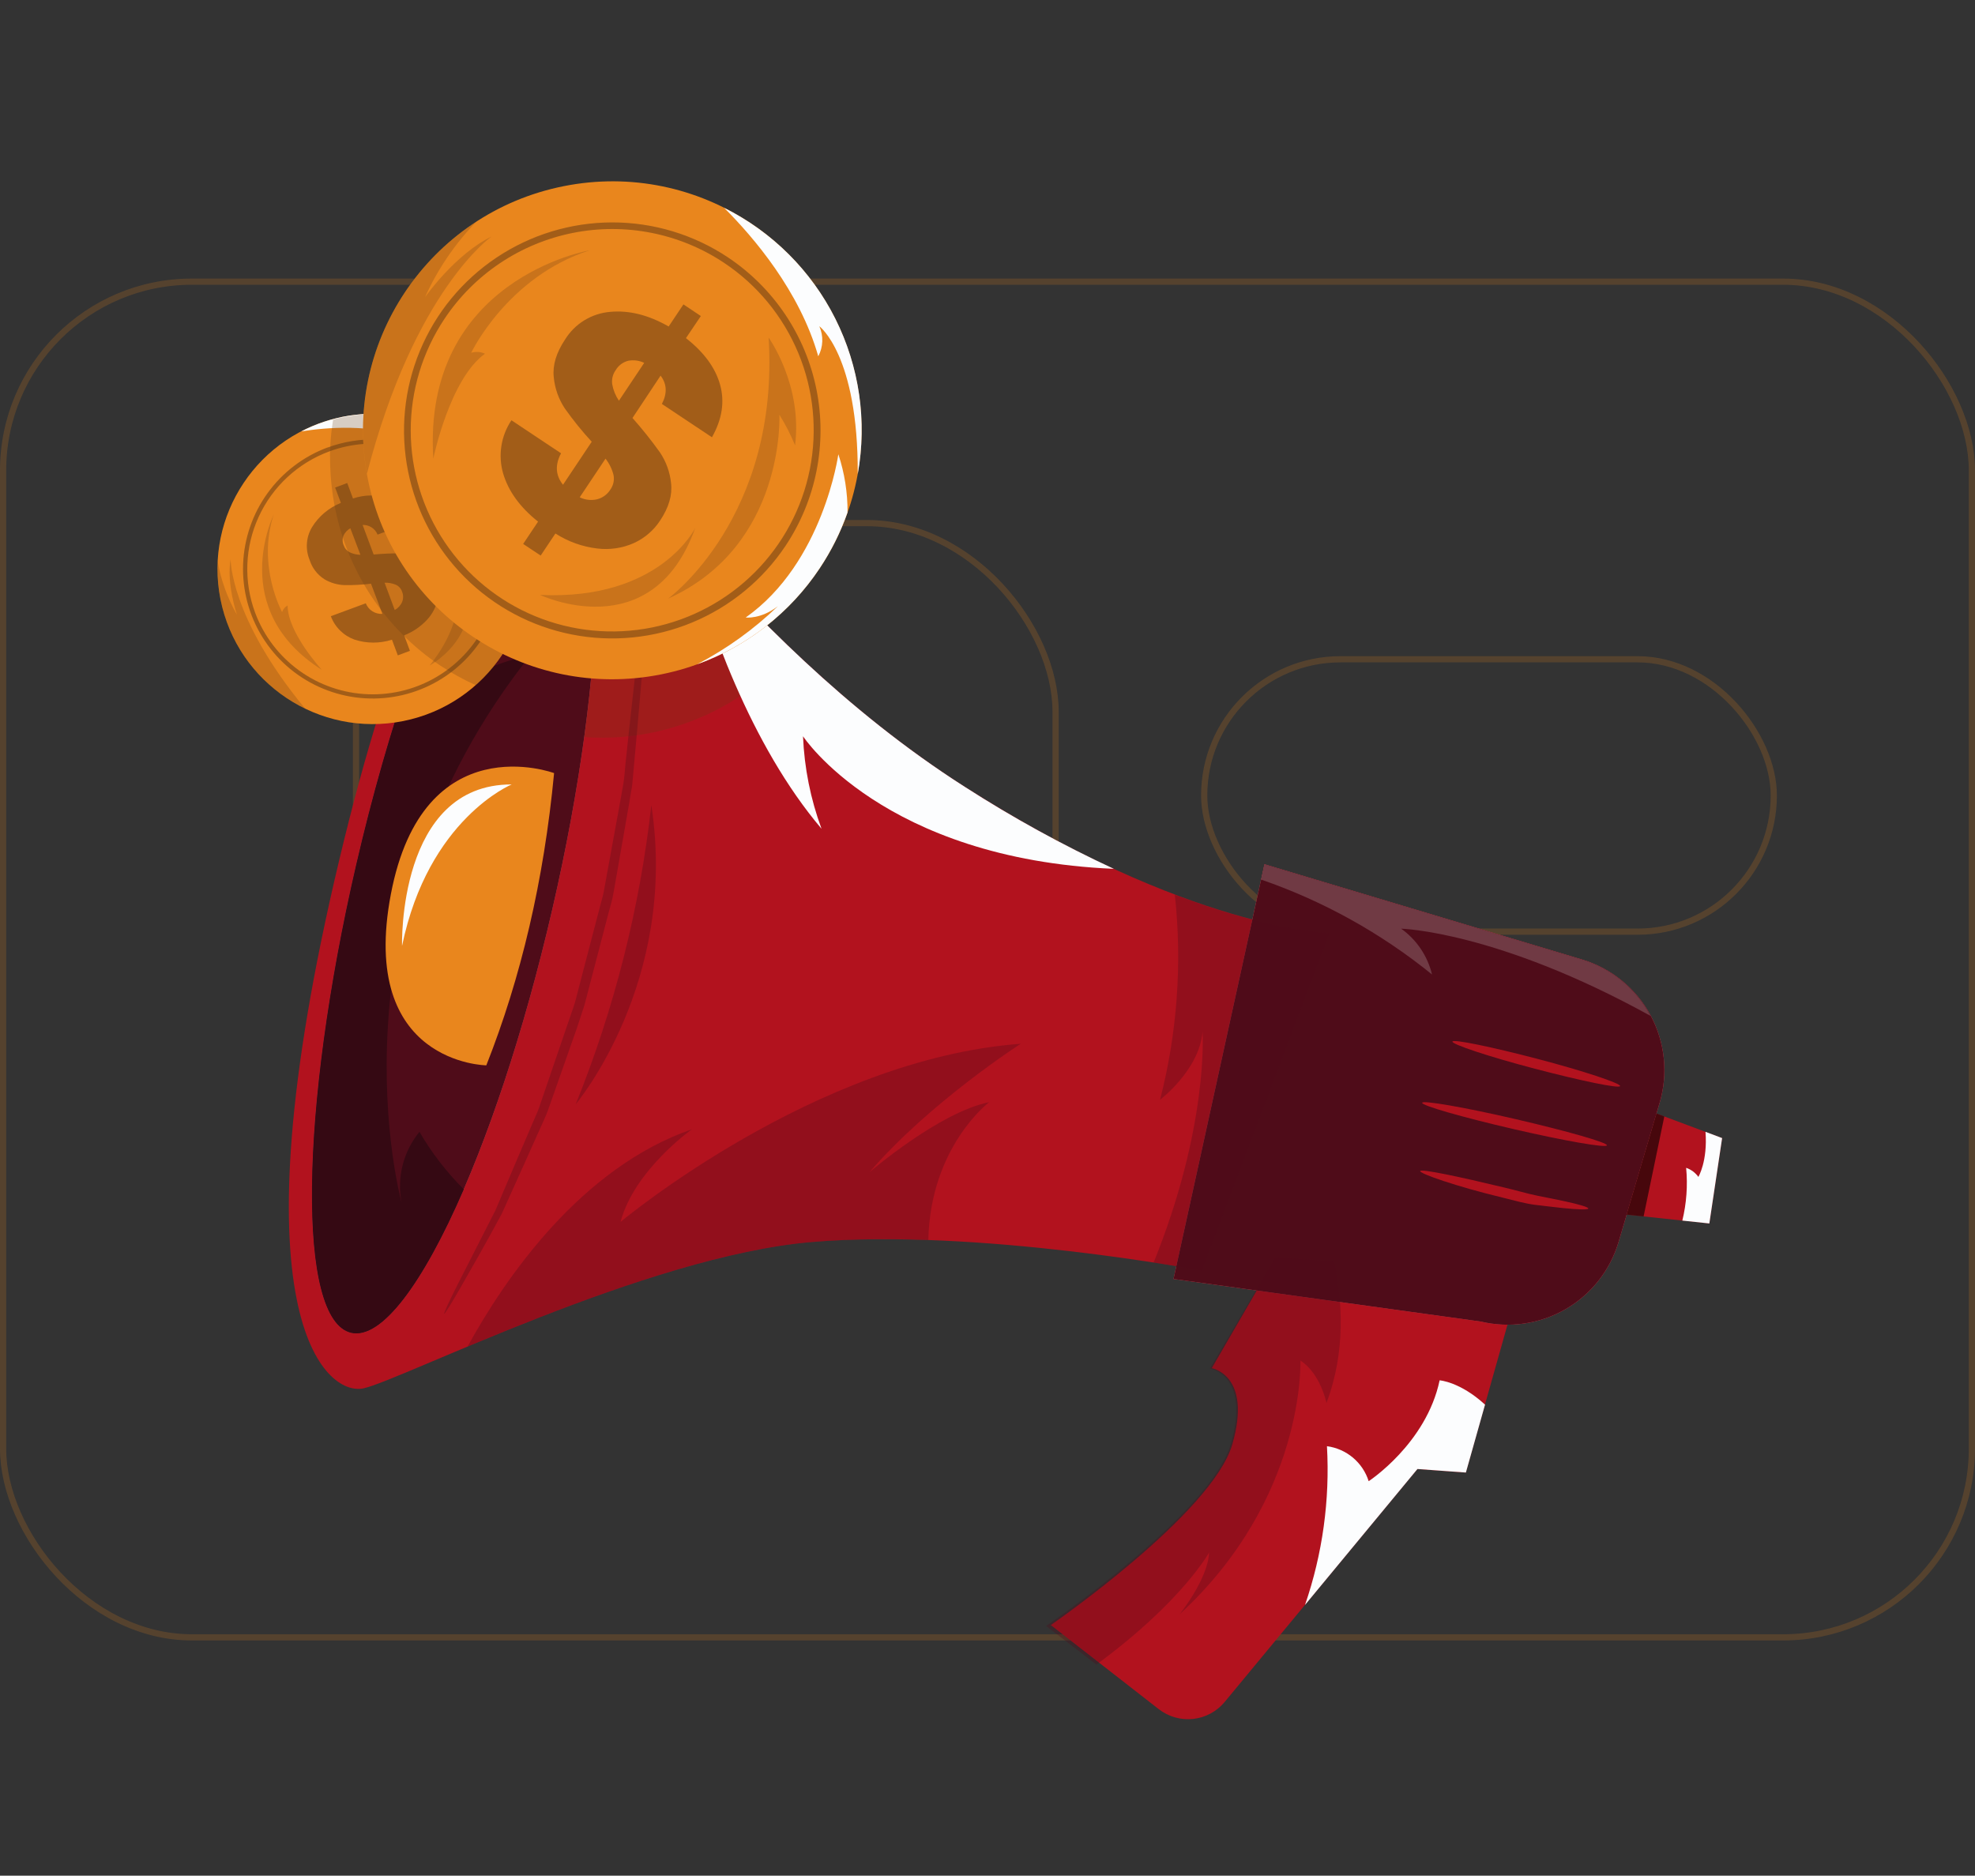 <svg width="319" height="303" viewBox="0 0 319 303" fill="none" xmlns="http://www.w3.org/2000/svg">
<rect x="0" y="0" width="319" height="303" fill="#333333" stroke="none"/>
<rect x="0.5" y="45.5" width="318" height="219" rx="30.5" stroke="#E9861D" stroke-opacity="0.19"/>
<rect x="57.5" y="84.5" width="113" height="107" rx="30.5" stroke="#E9861D" stroke-opacity="0.19"/>
<rect x="194.5" y="106.5" width="92" height="44" rx="22" stroke="#E9861D" stroke-opacity="0.19"/>
<g clip-path="url(#clip0_394_658)">
<path d="M245.747 205.983L236.75 237.884L228.926 237.314L197.809 274.935C196.535 276.476 194.71 277.46 192.721 277.677C190.733 277.894 188.739 277.328 187.163 276.099L169.725 262.514C169.725 262.514 195.798 244.529 199.044 233.317C202.289 222.104 195.728 221.016 195.728 221.016L206.126 203.059L245.747 205.983Z" fill="#B2121E"/>
<path d="M214.749 150.715C214.749 150.715 192.145 150.267 155.836 127.107C119.527 103.948 97.453 67.993 93.76 68.907C90.066 69.821 72.284 65.552 54.776 139.001C37.268 212.45 52.591 225.625 58.727 224.272C64.863 222.918 104.366 202.898 131.103 200.637C157.84 198.375 194.124 205.257 194.124 205.257L214.749 150.715Z" fill="#B2121E"/>
<g opacity="0.25">
<path d="M115.579 114.769C115.885 114.616 116.217 114.452 116.486 114.293L117.116 113.936C117.406 113.773 117.696 113.61 117.983 113.434C118.27 113.257 118.482 113.124 118.731 112.969C119.166 112.693 119.6 112.41 120.026 112.122L120.808 111.581L121.497 111.065C121.753 110.873 122.003 110.684 122.256 110.479L122.902 109.958L123.711 109.271L124.266 108.789C124.687 108.404 125.101 108.02 125.504 107.617L125.79 107.329C126.14 106.979 126.488 106.615 126.828 106.246C126.972 106.091 127.122 105.928 127.263 105.76L127.941 104.98C108.265 86.229 96.366 68.273 93.745 68.938C90.803 69.687 78.875 67.103 65.274 103.39C70.75 110.55 78.477 115.663 87.214 117.908C95.951 120.153 105.192 119.399 113.452 115.768L113.98 115.537L114.94 115.079L115.579 114.769Z" fill="#683C14"/>
</g>
<path d="M268.054 178.175L263.482 193.685L261.429 200.627C260.068 205.209 257.001 209.096 252.858 211.488C248.714 213.879 243.811 214.593 239.159 213.482L189.544 206.607L204.235 139.609L255.518 154.999C260.254 156.416 264.233 159.652 266.583 163.996C268.933 168.341 269.462 173.44 268.054 178.175Z" fill="#E8505B"/>
<path d="M268.054 178.175L263.482 193.685L261.429 200.627C260.068 205.209 257.001 209.096 252.858 211.488C248.714 213.879 243.811 214.593 239.159 213.482L189.544 206.607L204.235 139.609L255.518 154.999C260.254 156.416 264.233 159.652 266.583 163.996C268.933 168.341 269.462 173.44 268.054 178.175Z" fill="#4F0C19"/>
<path d="M57.528 139.724C48.338 179.455 47.971 213.291 56.721 215.299C65.472 217.308 79.992 186.738 89.182 147.007C98.372 107.276 98.725 73.444 89.982 71.433C81.239 69.423 66.712 99.995 57.528 139.724Z" fill="#E8505B"/>
<path d="M57.528 139.724C48.338 179.455 47.971 213.291 56.721 215.299C65.472 217.308 79.992 186.738 89.182 147.007C98.372 107.276 98.725 73.444 89.982 71.433C81.239 69.423 66.712 99.995 57.528 139.724Z" fill="#4F0C19"/>
<path d="M276.09 197.638L262.731 196.208L267.554 179.878L278.154 183.848L276.09 197.638Z" fill="#B2121E"/>
<g opacity="0.6">
<path d="M267.554 179.878L262.731 196.208L265.474 196.499L268.819 180.353L267.554 179.878Z" fill="black"/>
</g>
<path d="M259.547 185.022C259.441 185.47 252.68 184.295 244.441 182.388C236.201 180.48 229.605 178.586 229.706 178.146C229.807 177.706 236.567 178.874 244.814 180.787C253.062 182.7 259.675 184.576 259.547 185.022Z" fill="#B2121E"/>
<path d="M261.677 175.446C261.561 175.883 255.396 174.603 247.925 172.646C240.454 170.69 234.48 168.686 234.597 168.256C234.715 167.827 240.879 169.1 248.35 171.056C255.821 173.013 261.793 175.01 261.677 175.446Z" fill="#B2121E"/>
<path d="M256.541 195.22C256.517 195.449 254.952 195.405 252.426 195.148C251.159 195.016 249.657 194.833 247.991 194.635C246.325 194.436 244.568 193.919 242.681 193.457C235.161 191.643 229.288 189.577 229.382 189.173C229.476 188.769 235.616 190.061 243.061 191.855C244.921 192.288 246.683 192.824 248.298 193.152C249.912 193.48 251.383 193.753 252.608 194.026C255.046 194.546 256.56 195 256.541 195.22Z" fill="#B2121E"/>
<g opacity="0.32">
<path d="M103.451 90.65C103.559 90.628 103.645 92.424 103.687 95.65C103.729 98.876 103.765 103.538 103.665 109.312L102.848 118.716C102.695 120.405 102.541 122.158 102.375 123.955C102.295 124.863 102.211 125.776 102.124 126.694C102.021 127.617 101.794 128.552 101.673 129.486L99.611 141.288L99.066 144.379C98.896 145.421 98.56 146.44 98.286 147.489L96.64 153.804C96.085 155.936 95.535 158.041 94.988 160.12C94.697 161.151 94.493 162.2 94.131 163.196L93.153 166.157L89.181 177.452C88.848 178.344 88.573 179.246 88.213 180.11C87.853 180.973 87.465 181.799 87.09 182.623L84.94 187.435L81.057 196.053C78.329 201.128 76.003 205.163 74.404 207.961C72.804 210.759 71.858 212.264 71.75 212.216C71.642 212.168 72.396 210.54 73.832 207.662L80.023 195.51C81.148 192.863 82.371 189.973 83.692 186.873L85.746 182.073L86.829 179.567C87.169 178.708 87.437 177.808 87.757 176.918L91.608 165.647L92.622 162.693C92.978 161.705 93.176 160.664 93.468 159.633L95.101 153.363C95.649 151.242 96.196 149.151 96.741 147.091C96.99 146.055 97.328 145.049 97.526 144.008L98.082 140.936L100.22 129.231C100.383 128.295 100.552 127.386 100.704 126.467C100.857 125.547 100.9 124.642 100.988 123.75L101.539 118.55L102.565 109.245C102.789 103.565 102.972 98.943 103.098 95.649C103.224 92.354 103.339 90.651 103.451 90.65Z" fill="#4F0C19"/>
</g>
<path d="M155.836 127.107C136.488 114.765 121.178 98.78 110.542 86.683C114.37 100.982 121.258 120.381 132.692 133.879C130.921 129.085 129.912 124.043 129.703 118.936C129.703 118.936 142.652 138.747 179.906 140.352C171.59 136.489 163.548 132.064 155.836 127.107Z" fill="#FCFDFE"/>
<path opacity="0.19" d="M255.523 155.026L204.24 139.636L203.701 142.089C213.727 145.55 223.069 150.739 231.301 157.421C230.584 154.435 228.815 151.807 226.315 150.018C226.315 150.018 241.816 150.417 266.585 164.104C265.432 161.937 263.861 160.019 261.963 158.461C260.064 156.903 257.876 155.735 255.523 155.026Z" fill="#FCFDFE"/>
<path opacity="0.32" d="M100.234 197.382C102.465 188.984 111.771 182.418 111.771 182.418C93.787 188.634 81.546 206.525 75.517 217.524C91.044 211.044 113.74 202.108 131.089 200.639C137.364 200.16 143.662 200.05 149.949 200.31C150.256 185.233 159.773 178.044 159.773 178.044C151.685 179.662 140.446 189.352 140.446 189.352C150.203 178.034 164.874 168.61 164.874 168.61C131.715 171.043 100.234 197.382 100.234 197.382Z" fill="#4F0C19"/>
<path opacity="0.32" d="M187.369 177.655C187.369 177.655 193.678 172.893 194.236 166.712C194.236 166.712 195.251 181.91 186.328 203.953C191.16 204.702 194.111 205.26 194.111 205.26L214.745 150.73C214.745 150.73 205.651 150.54 189.756 144.528C190.96 155.623 190.152 166.845 187.369 177.655Z" fill="#4F0C19"/>
<path opacity="0.32" d="M195.437 221.067C195.437 221.067 202.086 222.138 198.766 233.365C195.447 244.593 168.969 262.658 168.969 262.658L177.094 268.901C190.896 258.776 195.288 250.806 195.288 250.806C195.098 255.114 190.519 260.783 190.519 260.783C210.93 241.999 210.039 219.777 210.039 219.777C213.307 221.923 214.249 226.635 214.249 226.635C217.419 218.3 216.796 209.899 215.478 203.764L206.005 203.083L195.437 221.067Z" fill="#4F0C19"/>
<path d="M232.528 222.978C230.369 233.21 221.067 239.271 221.067 239.271C220.598 237.787 219.715 236.467 218.522 235.466C217.328 234.465 215.874 233.824 214.329 233.619C214.819 242.312 213.616 251.018 210.787 259.256L228.945 237.303L236.769 237.873L239.861 226.908C235.848 223.21 232.528 222.978 232.528 222.978Z" fill="#FCFDFE"/>
<path d="M276.091 197.638L278.154 183.847L275.471 182.837C275.834 187.595 274.32 190.117 274.32 190.117C273.83 189.434 273.139 188.921 272.344 188.65C272.614 191.505 272.406 194.386 271.729 197.173L276.091 197.638Z" fill="#FCFDFE"/>
<path d="M67.751 182.838C66.464 184.408 65.537 186.241 65.037 188.207C64.536 190.174 64.474 192.226 64.855 194.219C64.855 194.219 52.025 148.057 85.683 105.832C80.103 106.986 74.877 109.452 70.44 113.025C70.44 113.025 72.963 94.593 84.827 83.819C81.963 83.855 79.117 84.281 76.367 85.085C69.728 97.445 62.759 117.096 57.528 139.724C48.338 179.455 47.971 213.291 56.721 215.299C61.614 216.421 68.333 207.327 74.907 192.117C72.128 189.347 69.723 186.228 67.751 182.838Z" fill="#350913"/>
<path d="M89.496 124.887C89.496 124.887 68.355 117.006 63.133 144.441C57.911 171.877 78.549 172.095 78.549 172.095C84.144 157.949 87.846 142.255 89.496 124.887Z" fill="#E9861D"/>
<path opacity="0.32" d="M105.2 130.055C103.346 146.643 99.236 162.903 92.985 178.385C92.985 178.385 109.613 158.664 105.2 130.055Z" fill="#4F0C19"/>
<path d="M65.131 116.481C78.718 113.763 87.531 100.561 84.817 86.992C82.102 73.424 68.888 64.628 55.302 67.346C41.715 70.064 32.902 83.266 35.616 96.835C38.331 110.403 51.545 119.199 65.131 116.481Z" fill="#E9861D"/>
<g opacity="0.55">
<path d="M53.146 72.936C56.905 71.538 60.993 71.284 64.895 72.207C68.797 73.13 72.336 75.187 75.066 78.119C77.796 81.052 79.594 84.727 80.231 88.681C80.87 92.635 80.319 96.689 78.65 100.332C76.981 103.974 74.269 107.041 70.856 109.145C67.442 111.249 63.482 112.295 59.474 112.15C55.467 112.006 51.593 110.678 48.343 108.335C45.092 105.992 42.611 102.738 41.212 98.985C40.283 96.493 39.856 93.842 39.953 91.184C40.05 88.526 40.67 85.913 41.779 83.494C42.887 81.076 44.461 78.898 46.412 77.087C48.362 75.275 50.651 73.865 53.146 72.936ZM52.904 72.285C49.019 73.731 45.65 76.295 43.222 79.653C40.795 83.01 39.419 87.011 39.267 91.149C39.116 95.287 40.196 99.376 42.371 102.899C44.547 106.423 47.72 109.222 51.489 110.944C55.258 112.666 59.454 113.233 63.547 112.572C67.64 111.912 71.445 110.055 74.483 107.236C77.52 104.416 79.652 100.761 80.611 96.733C81.569 92.704 81.31 88.482 79.866 84.602C77.924 79.401 73.993 75.184 68.938 72.877C63.883 70.57 58.117 70.362 52.907 72.298L52.904 72.285Z" fill="#683C14"/>
</g>
<g opacity="0.55">
<path d="M70.7 96.803C70.437 98.042 69.842 99.187 68.979 100.115C67.951 101.223 66.685 102.083 65.277 102.634L66.212 105.135L64.256 105.869L63.308 103.336C61.346 103.964 59.238 103.962 57.279 103.331C56.4 103.017 55.602 102.515 54.938 101.861C54.274 101.207 53.762 100.415 53.436 99.542L59.082 97.454C59.29 97.986 59.662 98.439 60.144 98.746C60.626 99.053 61.194 99.2 61.765 99.164L59.921 94.29C58.497 94.464 57.062 94.541 55.628 94.519C54.491 94.478 53.383 94.153 52.404 93.575C51.255 92.844 50.403 91.729 50.001 90.429C49.65 89.577 49.504 88.655 49.575 87.736C49.645 86.818 49.931 85.928 50.408 85.14C51.503 83.377 53.133 82.009 55.059 81.234L54.129 78.76L56.085 78.026L57.014 80.528C58.903 79.883 60.952 79.874 62.847 80.502C63.702 80.838 64.479 81.345 65.131 81.99C65.783 82.636 66.297 83.408 66.641 84.258L60.985 86.363C60.791 85.886 60.456 85.479 60.024 85.199C59.592 84.919 59.083 84.778 58.568 84.795L60.352 89.577C61.826 89.44 63.306 89.377 64.786 89.389C65.901 89.433 66.989 89.746 67.955 90.303C69.109 91.006 69.965 92.108 70.362 93.398C70.79 94.48 70.907 95.659 70.7 96.803ZM56.466 89.213C57.014 89.47 57.611 89.611 58.217 89.626L56.588 85.338C56.108 85.601 55.723 86.009 55.489 86.503C55.387 86.757 55.337 87.028 55.341 87.301C55.345 87.575 55.404 87.844 55.513 88.094C55.675 88.576 56.016 88.976 56.466 89.213ZM64.948 97.24C65.163 96.71 65.162 96.117 64.947 95.588C64.866 95.343 64.736 95.117 64.564 94.924C64.393 94.731 64.184 94.574 63.951 94.464C63.371 94.223 62.746 94.11 62.118 94.13L63.756 98.535C64.289 98.251 64.709 97.794 64.948 97.24Z" fill="#683C14"/>
</g>
<g opacity="0.25">
<path d="M61.867 73.712C65.71 73.889 69.374 75.381 72.245 77.936C71.115 77.67 69.965 77.5 68.807 77.427C68.807 77.427 79.866 84.602 77.273 97.287C77.273 97.287 77.212 83.389 61.867 73.712Z" fill="#683C14"/>
</g>
<g opacity="0.25">
<path d="M73.089 90.914C73.089 90.914 76.94 98.075 69.399 107.507C69.392 107.509 80.375 101.511 73.089 90.914Z" fill="#683C14"/>
</g>
<g opacity="0.25">
<path d="M44.2 83.154C44.2 83.154 36.628 98.495 51.979 108.199C51.979 108.199 46.447 102.201 46.457 97.802C46.038 98.036 45.719 98.416 45.563 98.87C45.563 98.87 41.486 91.418 44.2 83.154Z" fill="#683C14"/>
</g>
<path d="M78.257 74.493C74.508 70.603 69.597 68.032 64.26 67.166C58.923 66.3 53.448 67.186 48.656 69.69C52.771 69.028 59.923 68.444 66.335 70.781C66.104 70.308 65.768 69.895 65.353 69.573C64.937 69.251 64.453 69.028 63.937 68.922C63.937 68.922 68.581 67.469 78.257 74.493Z" fill="#FCFDFE"/>
<path d="M83.728 83.164C82.993 81.202 82.015 79.34 80.818 77.621C79.211 76.445 77.422 75.541 75.522 74.942C75.522 74.942 83.494 82.553 83.388 92.115C84.115 91.175 84.462 89.996 84.361 88.813C84.832 92.13 84.826 95.497 84.342 98.813C85.825 93.665 85.609 88.178 83.728 83.164Z" fill="#FCFDFE"/>
<g opacity="0.25">
<path d="M36.705 100.663C38.95 106.714 43.456 111.659 49.278 114.459C37.106 99.729 37.248 90.313 37.248 90.313C36.555 94.344 38.278 99.313 38.278 99.313C36.756 96.653 35.702 93.753 35.16 90.738C34.999 94.117 35.524 97.493 36.705 100.663Z" fill="#683C14"/>
</g>
<g opacity="0.25">
<path d="M84.554 85.82C84.526 85.679 84.499 85.544 84.471 85.403C84.418 85.14 84.326 84.892 84.247 84.635C84.223 84.514 84.197 84.386 84.173 84.265C84.057 83.896 83.926 83.523 83.789 83.152C83.652 82.78 83.431 82.237 83.229 81.787C83.2 81.646 83.105 81.518 83.043 81.383C82.903 81.068 82.746 80.742 82.598 80.457C82.52 80.312 82.448 80.165 82.372 80.026C82.206 79.723 82.035 79.429 81.864 79.134C81.79 79.009 81.724 78.889 81.651 78.77C80.389 76.711 78.835 74.846 77.038 73.232C76.122 72.445 75.151 71.725 74.132 71.076L74.124 71.036C73.159 70.396 72.149 69.823 71.104 69.323L70.968 69.273C70.451 69.026 69.922 68.796 69.379 68.583C68.872 68.386 68.352 68.203 67.818 68.034L67.617 67.976C67.08 67.811 66.538 67.66 65.985 67.526L65.938 67.535C65.423 67.414 64.899 67.316 64.376 67.225L64.094 67.183C63.551 67.096 62.997 67.025 62.447 66.974L62.359 66.991C61.846 66.947 61.33 66.924 60.815 66.908L60.463 66.901C59.916 66.899 59.37 66.903 58.816 66.937L58.721 66.956C58.208 66.981 57.693 67.035 57.181 67.103L56.79 67.181C56.244 67.255 55.701 67.343 55.156 67.459L55.082 67.474C54.651 67.56 54.213 67.648 53.787 67.796C53.792 67.809 53.795 67.823 53.795 67.836L53.745 68.147C53.664 68.689 53.591 69.235 53.532 69.779C53.546 69.853 53.514 69.937 53.508 70.015C53.446 70.58 53.406 71.148 53.372 71.715C53.364 71.772 53.359 71.829 53.357 71.886C53.327 72.473 53.304 73.059 53.295 73.642L53.316 73.749C53.311 74.352 53.319 74.953 53.34 75.551L53.352 75.611C53.37 76.224 53.409 76.839 53.461 77.451C53.515 78.071 53.582 78.687 53.663 79.301C53.738 79.923 53.834 80.541 53.942 81.15C54.876 86.486 56.884 91.577 59.845 96.115C62.806 100.653 66.658 104.544 71.168 107.553C72.971 108.744 74.865 109.79 76.834 110.682C80.416 107.509 83.018 103.382 84.337 98.786C84.491 98.258 84.616 97.729 84.719 97.19C84.745 97.073 84.777 96.955 84.796 96.839C84.815 96.723 84.877 96.403 84.919 96.191C84.96 95.98 84.966 95.902 84.987 95.765C85.009 95.627 85.056 95.338 85.085 95.129C85.113 94.921 85.114 94.822 85.133 94.671C85.152 94.521 85.184 94.262 85.198 94.049C85.212 93.837 85.229 93.679 85.241 93.495C85.256 93.184 85.276 92.865 85.283 92.548C85.285 92.345 85.294 92.147 85.29 91.952C85.286 91.757 85.289 91.595 85.287 91.413C85.286 91.232 85.278 91.016 85.266 90.816C85.254 90.615 85.254 90.475 85.241 90.303C85.227 90.13 85.208 89.861 85.18 89.615C85.152 89.368 85.154 89.312 85.138 89.161C85.07 88.818 85.058 88.477 85.005 88.11C84.989 88.029 84.972 87.942 84.954 87.854C84.895 87.558 84.834 87.255 84.772 86.945C84.747 86.817 84.72 86.683 84.693 86.548C84.675 86.321 84.611 86.068 84.554 85.82Z" fill="#683C14"/>
</g>
<path d="M106.787 108.939C128.592 104.577 142.737 83.388 138.381 61.612C134.024 39.835 112.816 25.718 91.011 30.08C69.206 34.442 55.061 55.632 59.418 77.408C63.774 99.184 84.982 113.301 106.787 108.939Z" fill="#E9861D"/>
<g opacity="0.55">
<path d="M116.956 42.461C122.307 46.027 126.479 51.099 128.944 57.034C131.409 62.97 132.057 69.503 130.805 75.808C129.553 82.113 126.458 87.907 121.911 92.457C117.364 97.007 111.569 100.109 105.259 101.372C98.949 102.634 92.406 102 86.459 99.549C80.511 97.098 75.426 92.941 71.845 87.603C68.264 82.265 66.348 75.985 66.34 69.558C66.332 63.131 68.232 56.845 71.799 51.494C74.17 47.938 77.22 44.883 80.773 42.504C84.326 40.126 88.314 38.469 92.508 37.63C96.701 36.791 101.019 36.786 105.214 37.615C109.409 38.444 113.399 40.09 116.956 42.461ZM117.569 41.568C112.034 37.883 105.527 35.92 98.873 35.928C92.219 35.937 85.716 37.916 80.186 41.616C74.656 45.316 70.348 50.569 67.806 56.713C65.265 62.856 64.604 69.614 65.908 76.131C67.212 82.647 70.421 88.63 75.13 93.324C79.84 98.017 85.837 101.209 92.365 102.496C98.892 103.784 105.657 103.109 111.802 100.557C117.947 98.005 123.198 93.691 126.89 88.159C131.83 80.74 133.624 71.668 131.877 62.934C130.129 54.199 124.984 46.515 117.569 41.568Z" fill="#683C14"/>
</g>
<g opacity="0.55">
<path d="M102.389 87.726C100.529 88.551 98.479 88.854 96.46 88.605C94.054 88.318 91.746 87.49 89.709 86.182L87.33 89.745L84.501 87.868L86.907 84.264C83.984 81.942 82.1 79.336 81.256 76.448C80.846 75.01 80.754 73.499 80.987 72.021C81.22 70.543 81.773 69.133 82.608 67.89L90.621 73.224C89.623 75.104 89.728 76.798 90.937 78.306L95.575 71.358C94.014 69.664 92.564 67.87 91.234 65.989C90.225 64.473 89.609 62.729 89.441 60.915C89.235 58.997 89.848 56.968 91.28 54.828C92.058 53.572 93.121 52.515 94.382 51.742C95.643 50.97 97.068 50.503 98.542 50.38C101.596 50.09 104.749 50.879 108.001 52.743L110.385 49.172L113.2 51.052L110.795 54.621C113.72 56.91 115.56 59.428 116.316 62.175C117.071 64.922 116.63 67.743 114.994 70.637L106.908 65.254C107.787 63.553 107.727 62.025 106.695 60.684L102.16 67.52C103.734 69.295 105.215 71.151 106.595 73.08C107.592 74.567 108.208 76.275 108.389 78.056C108.618 79.97 108.028 81.983 106.618 84.094C105.579 85.678 104.113 86.937 102.389 87.726ZM98.89 62.105C99.062 63.046 99.43 63.941 99.969 64.732L104.052 58.616C103.253 58.233 102.353 58.114 101.481 58.276C101.056 58.382 100.657 58.572 100.306 58.834C99.955 59.097 99.66 59.427 99.439 59.804C98.964 60.471 98.767 61.296 98.89 62.105ZM96.413 80.662C97.306 80.443 98.079 79.887 98.57 79.11C98.812 78.775 98.985 78.394 99.077 77.991C99.168 77.588 99.177 77.17 99.103 76.763C98.864 75.79 98.421 74.879 97.804 74.09L93.635 80.335C94.496 80.757 95.476 80.872 96.413 80.662Z" fill="#683C14"/>
</g>
<g opacity="0.25">
<path d="M124.143 54.526C124.143 54.526 129.646 62.169 128.419 71.942C127.717 70.226 126.87 68.573 125.888 67.001C125.888 67.001 126.885 88.139 107.92 96.7C107.92 96.7 125.968 83.555 124.143 54.526Z" fill="#683C14"/>
</g>
<g opacity="0.25">
<path d="M112.295 85.282C112.295 85.282 106.603 97.02 87.221 96.102C87.221 96.102 105.348 104.726 112.295 85.282Z" fill="#683C14"/>
</g>
<g opacity="0.25">
<path d="M95.235 40.436C95.235 40.436 68.16 45.075 69.986 74.104C69.986 74.104 72.598 61.268 78.333 57.138C77.635 56.818 76.844 56.765 76.109 56.988C76.109 56.988 81.933 44.721 95.235 40.436Z" fill="#683C14"/>
</g>
<path d="M138.542 76.574C140.082 68.036 138.811 59.232 134.92 51.479C131.029 43.726 124.726 37.443 116.958 33.57C121.694 38.292 129.177 47.037 132.165 57.556C132.562 56.812 132.783 55.988 132.813 55.146C132.843 54.305 132.679 53.467 132.336 52.698C132.336 52.698 138.623 57.321 138.542 76.574Z" fill="#FCFDFE"/>
<path d="M132.393 91.805C134.266 88.995 135.779 85.962 136.895 82.776C136.915 79.584 136.412 76.409 135.408 73.379C135.408 73.379 132.995 90.893 120.447 99.752C120.447 99.752 122.892 100.061 125.646 97.921C121.771 101.655 117.38 104.816 112.608 107.306C120.698 104.395 127.635 98.96 132.393 91.805Z" fill="#FCFDFE"/>
<g opacity="0.25">
<path d="M65.406 47.215C59.641 55.83 57.44 66.339 59.264 76.536C66.968 46.825 79.396 38.207 79.396 38.207C73.489 41.09 68.648 48.008 68.648 48.008C70.678 43.512 73.469 39.399 76.899 35.85C72.333 38.818 68.422 42.685 65.406 47.215Z" fill="#683C14"/>
</g>
<path d="M64.939 152.802C64.939 152.802 64.177 126.676 82.649 126.719C82.649 126.719 69.189 132.246 64.939 152.802Z" fill="#FCFDFE"/>
</g>
<defs>
<clipPath id="clip0_394_658">
<rect width="230.861" height="262.764" fill="white" transform="translate(15 45.286) rotate(-11.313)"/>
</clipPath>
</defs>
</svg>
